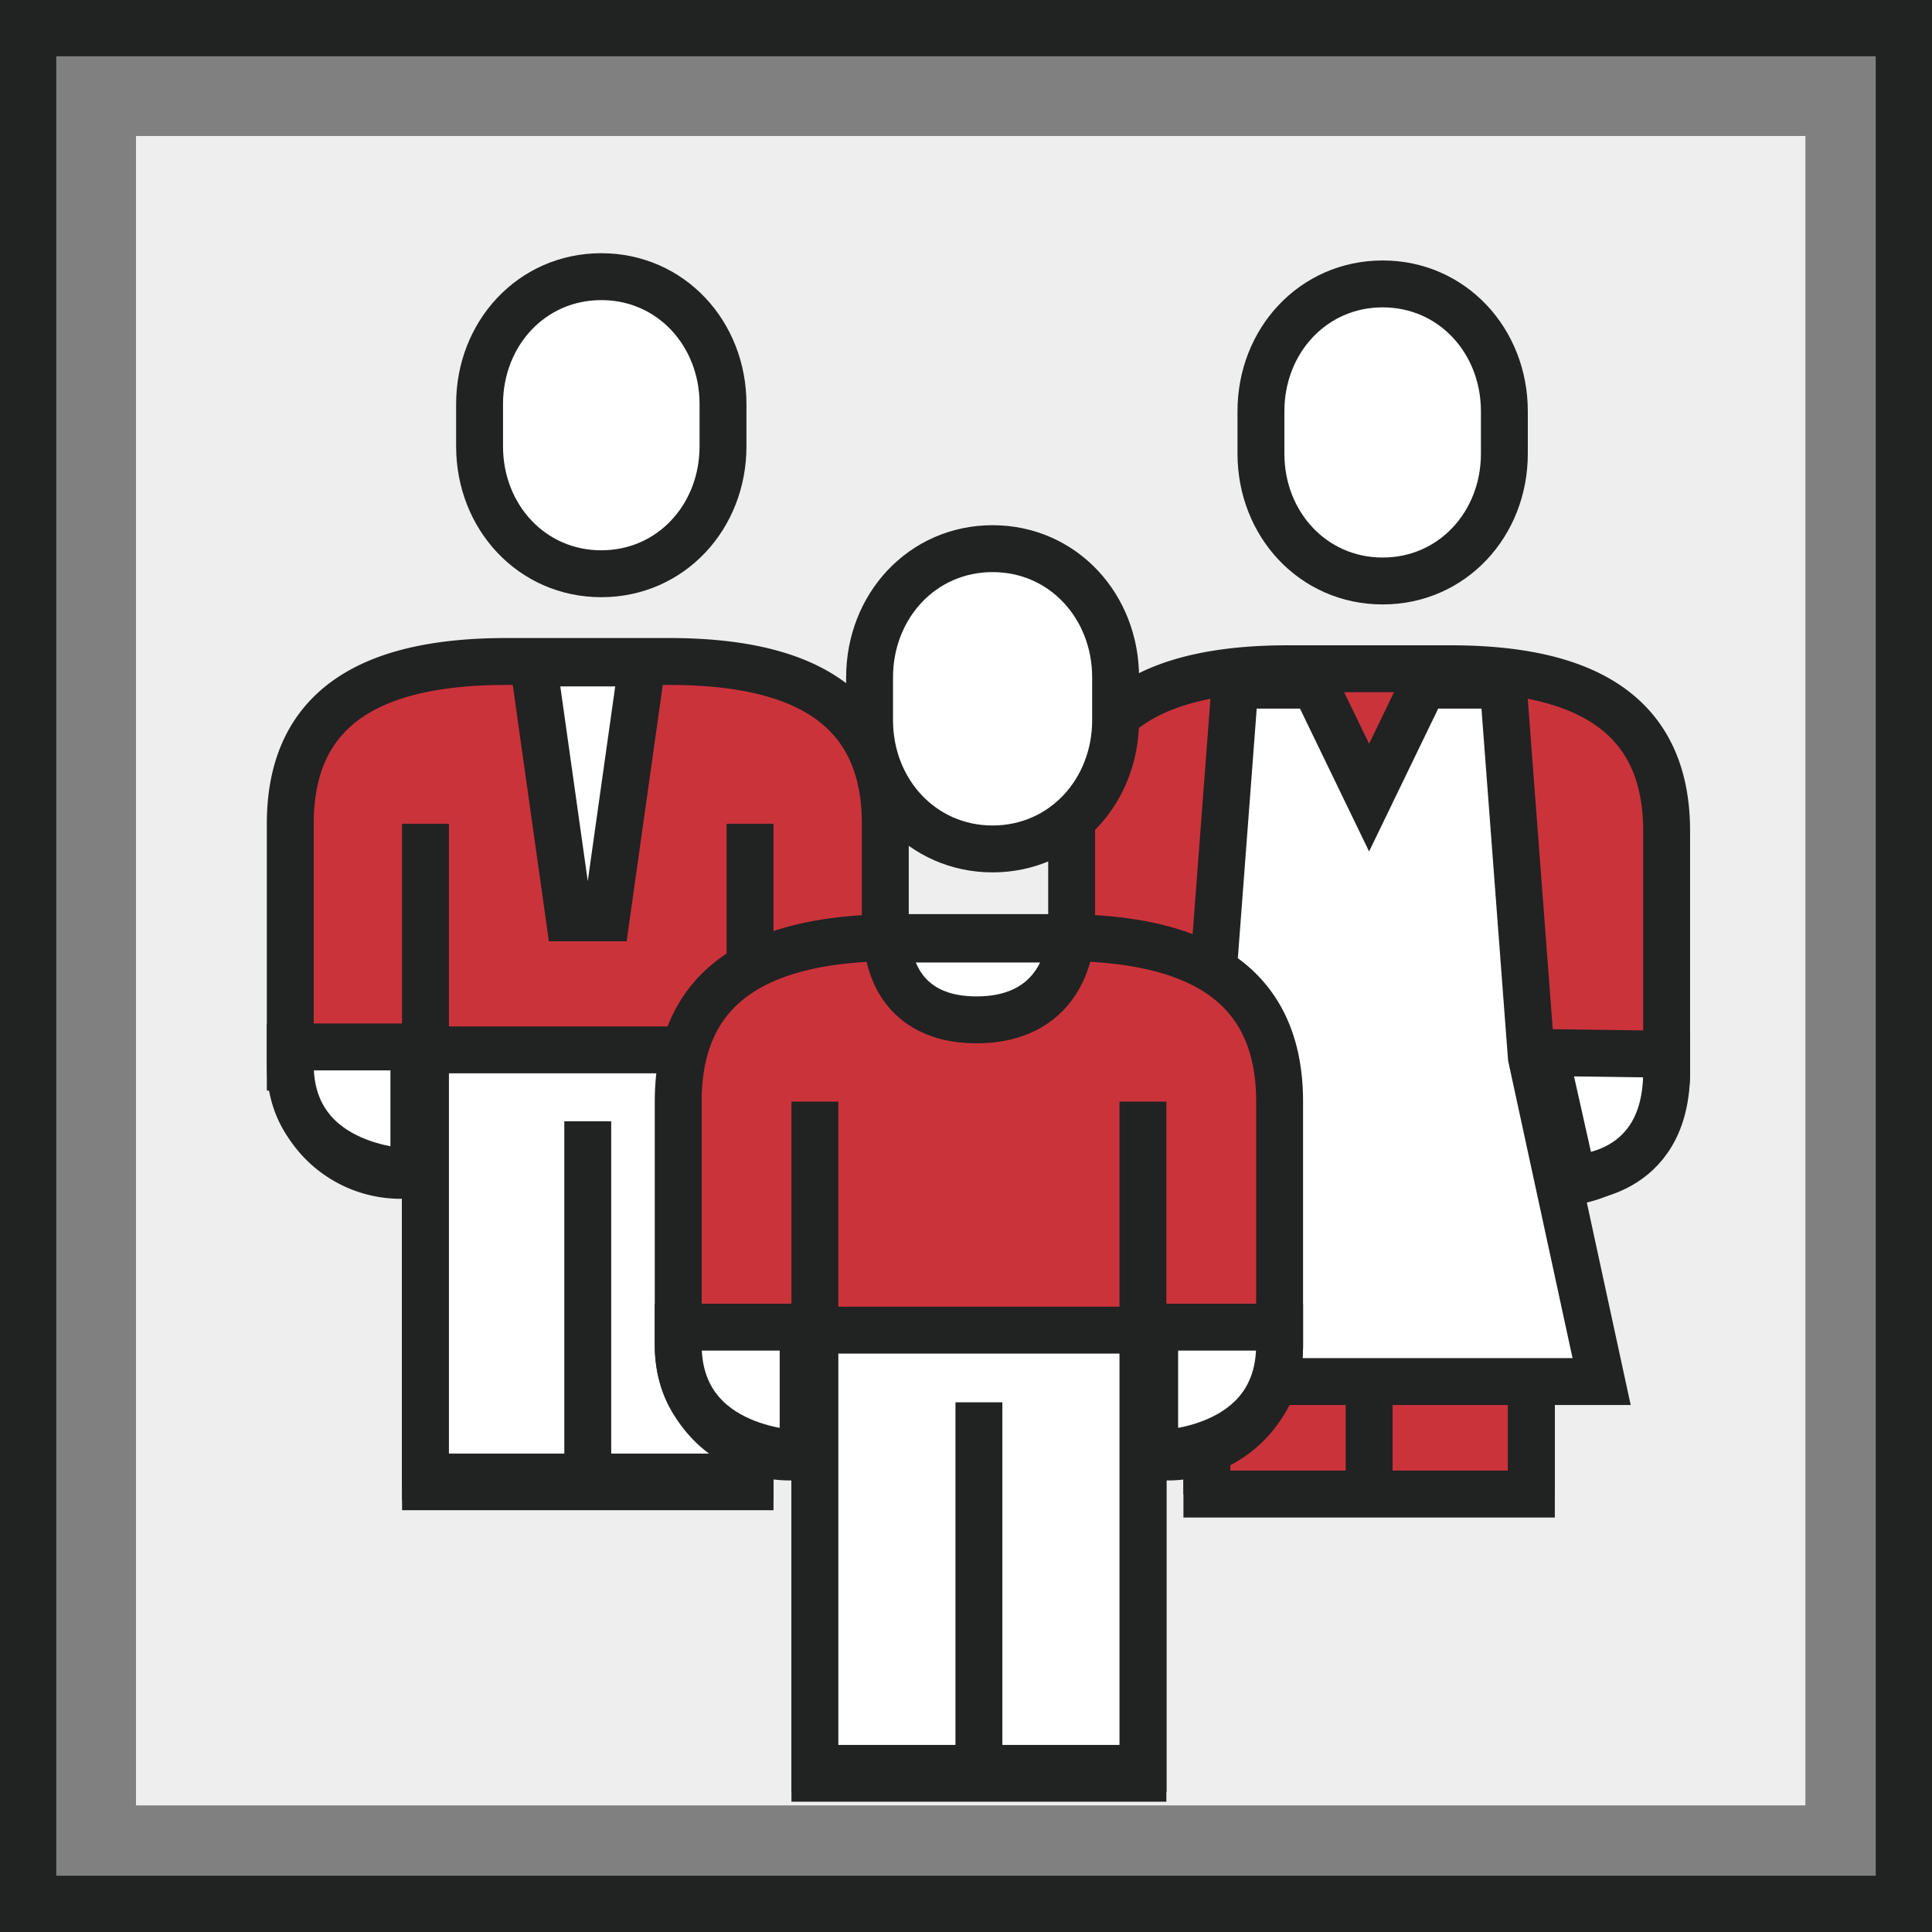 <svg height="206" viewBox="0 0 206 206" width="206" xmlns="http://www.w3.org/2000/svg"><rect x="0" y="0" width="206" height="206" fill="#808080" stroke="none"/><path d="m14.5 14.5h178v178h-178z" fill="#efeeee"/><g stroke="#212222" stroke-miterlimit="10"><path d="m3 3h200v200h-200z" fill="none" stroke-width="6"/><path d="m1654.283 2023.537c-7.43 0-12.978-6.077-12.978-13.575v-4.527c0-7.5 5.548-13.575 12.978-13.575s12.977 6.078 12.977 13.575v4.527c0 7.499-5.549 13.575-12.977 13.575z" fill="#fff" stroke-width="5" transform="translate(-1590.17 -1962.361)"/><path d="m1669.566 2016.479h-17.3c-13.693 0-23.07 4.36-23.07 17.3v25.955a11.781 11.781 0 0 0 11.535 11.535h2.885v33.208h34.605v-33.208h2.883a11.781 11.781 0 0 0 11.537-11.535v-25.955c-.003-12.94-9.381-17.3-23.075-17.3z" fill="#cb333b" stroke-width="5" transform="translate(-1598.245 -1945.949)"/><path d="m45.367 158.531v-70.697" fill="#cb333b" stroke-width="5"/><path d="m79.973 87.834v70.697" fill="#cb333b" stroke-width="5"/><path d="m45.367 111.943h34.606v45.546h-34.606z" fill="#fff" stroke-width="5"/><path d="m62.67 119.556v38.975" fill="#cb333b" stroke-width="5"/><path d="m1652.521 2043.748h-3.946l-3.832-27.175h11.609z" fill="#fff" stroke-width="5" transform="translate(-1587.878 -1945.886)"/><path d="m1672.532 2042.984c0 11.537-13.18 11.537-13.18 11.537v-13.381h13.18z" fill="#fff" stroke-width="5" transform="translate(-1578.139 -1929.509)"/><path d="m1629.193 2042.984c0 11.537 13.18 11.537 13.18 11.537v-13.381h-13.18z" fill="#fff" stroke-width="5" transform="translate(-1598.245 -1929.509)"/><path d="m1704.271 2024c-7.43 0-12.978-6.078-12.978-13.575v-4.525c0-7.5 5.548-13.575 12.978-13.575s12.977 6.079 12.977 13.575v4.529c0 7.496-5.548 13.571-12.977 13.571z" fill="#fff" stroke-width="5" transform="translate(-1556.845 -1962.052)"/><path d="m1719.554 2016.944h-17.3c-13.693 0-23.07 4.36-23.07 17.3v25.956a11.78 11.78 0 0 0 11.535 11.535h2.885v33.208h34.6v-33.208h2.884a11.781 11.781 0 0 0 11.537-11.535v-25.953c.001-12.947-9.377-17.303-23.071-17.303z" fill="#cb333b" stroke-width="5" transform="translate(-1564.92 -1945.639)"/><path d="m128.68 159.305v-40.72" fill="#cb333b" stroke-width="5"/><path d="m163.286 118.585v40.72" fill="#cb333b" stroke-width="5"/><path d="m1690.83 2092.25h-7.494l7.494-34.595 3-39.661h8.5l5.8 11.991 5.8-11.991h8.5l3 39.661 7.494 34.595h-42.1z" fill="#fff" stroke-width="5" transform="translate(-1562.15 -1944.939)"/><path d="m145.983 145.551v14.753" fill="#cb333b" stroke-width="5"/><path d="m1722.45 2043.52c0 11.535-10.007 11.358-10.007 11.358l-3-13.38 13.005.177z" fill="#fff" stroke-width="5" transform="translate(-1544.744 -1929.27)"/><path d="m1679.181 2043.449c0 11.535 10.007 11.535 10.007 11.535l3-13.38h-13z" fill="#fff" stroke-width="5" transform="translate(-1564.92 -1929.199)"/><path d="m1679.37 2040.841c-7.508 0-13.115-6.143-13.115-13.72v-4.577c0-7.577 5.607-13.72 13.115-13.72s13.117 6.144 13.117 13.72v4.577c0 7.579-5.607 13.72-13.117 13.72z" fill="#fff" stroke-width="5" transform="translate(-1573.536 -1950.324)"/><path d="m1694.82 2033.706h-17.49c-13.84 0-23.317 4.406-23.317 17.488v26.233a11.907 11.907 0 0 0 11.658 11.659h2.915v34.257h34.977v-34.257h2.915a11.907 11.907 0 0 0 11.659-11.659v-26.233c-.001-13.082-9.477-17.488-23.317-17.488z" fill="#cb333b" stroke-width="5" transform="translate(-1581.698 -1933.736)"/><path d="m86.888 191.1v-73.641" fill="#cb333b" stroke-width="5"/><path d="m121.865 117.459v73.641" fill="#cb333b" stroke-width="5"/><path d="m86.888 141.826h34.977v46.727h-34.977z" fill="#fff" stroke-width="5"/><path d="m104.377 149.521v40.086" fill="#cb333b" stroke-width="5"/><path d="m1676.911 2042.414c-9.665 0-9.52-8.613-9.52-8.613h19.53s-.345 8.613-10.01 8.613z" fill="#fff" stroke-width="5" transform="translate(-1572.779 -1933.673)"/><path d="m1697.815 2060.5c0 11.66-13.32 11.66-13.32 11.66v-13.53h13.32z" fill="#fff" stroke-width="5" transform="translate(-1561.377 -1917.12)"/><path d="m1654.013 2060.5c0 11.66 13.32 11.66 13.32 11.66v-13.53h-13.32z" fill="#fff" stroke-width="5" transform="translate(-1581.698 -1917.12)"/></g></svg>